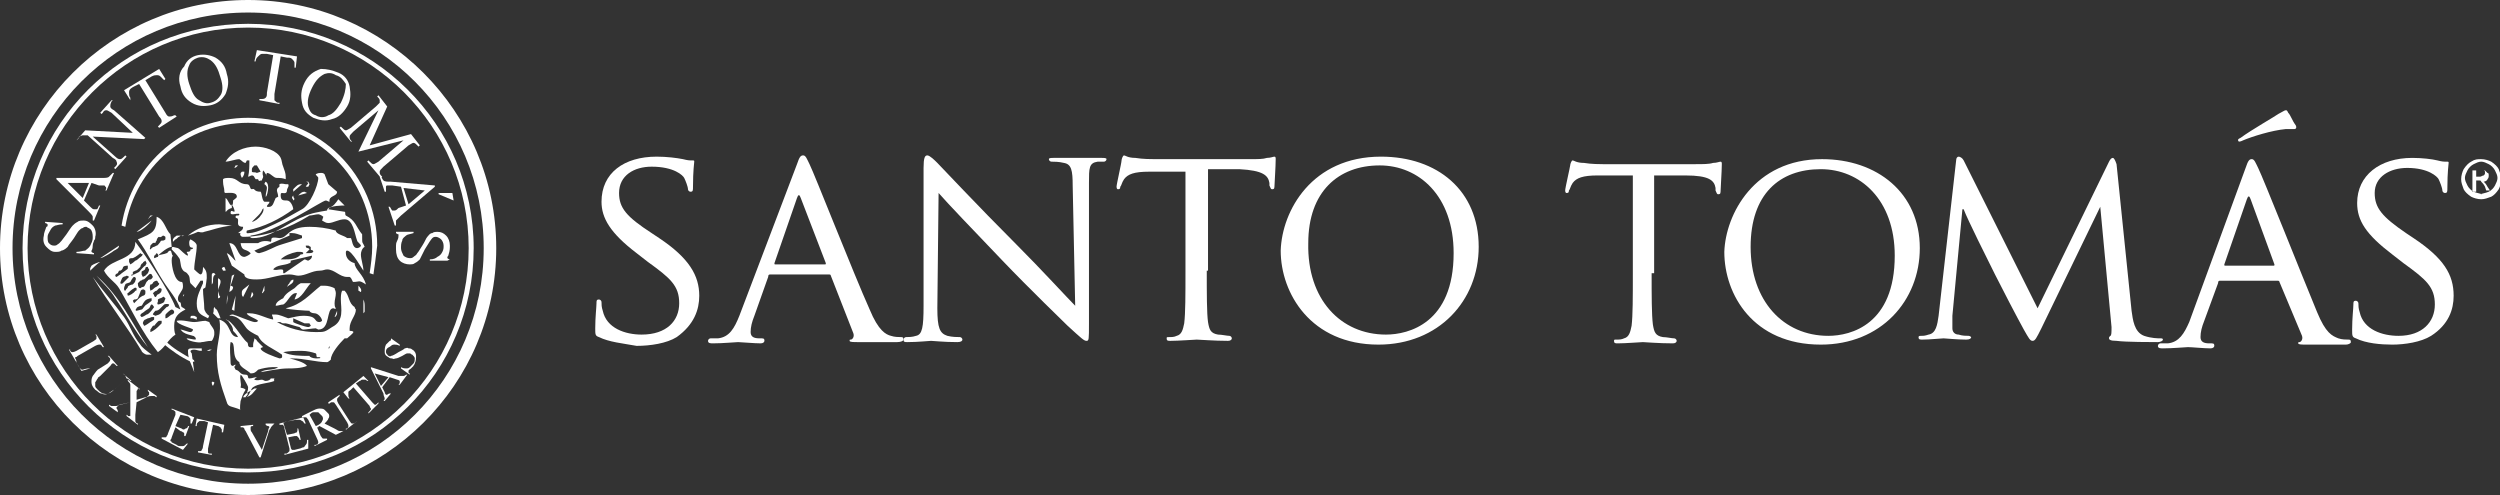 <?xml version="1.0" encoding="utf-8"?>
<!-- Generator: Adobe Illustrator 19.2.0, SVG Export Plug-In . SVG Version: 6.00 Build 0)  -->
<svg version="1.1" id="Capa_1" xmlns="http://www.w3.org/2000/svg" xmlns:xlink="http://www.w3.org/1999/xlink" x="0px" y="0px"
	 width="199.5px" height="39.5px" viewBox="0 0 199.5 39.5" style="enable-background:new 0 0 199.5 39.5;" xml:space="preserve">
<rect x="0" y="0" width="199.5" height="39.5" fill="#333333" stroke="none"/>
<style type="text/css">
	.st0{fill-rule:evenodd;clip-rule:evenodd;fill:#FFFFFF;}
</style>
<g>
	<path class="st0" d="M47.8,26.9c-0.3-0.1-0.3-0.2-0.3-0.7c0-0.9,0.1-1.7,0.1-2c0-0.2,0-0.3,0.2-0.3c0.1,0,0.2,0.1,0.2,0.2
		c0,0.2,0,0.4,0.1,0.7c0.3,1.4,1.8,1.9,3.1,1.9c2,0,3-1.1,3-2.5c0-1.4-0.7-2-2.5-3.3l-0.9-0.7c-2.1-1.6-2.8-2.8-2.8-4.1
		c0-2.3,1.8-3.6,4.4-3.6c0.8,0,1.6,0.1,2.1,0.2c0.4,0.1,0.5,0.1,0.7,0.1c0.2,0,0.2,0,0.2,0.1c0,0.1-0.1,0.7-0.1,2
		c0,0.3,0,0.4-0.2,0.4c-0.1,0-0.2-0.1-0.2-0.2c0-0.2-0.2-0.7-0.3-0.9c-0.1-0.2-0.8-0.9-2.6-0.9c-1.4,0-2.6,0.7-2.6,2.1
		c0,1.2,0.6,1.9,2.6,3.2l0.6,0.4c2.4,1.6,3.2,3,3.2,4.6c0,1.1-0.4,2.3-1.8,3.3c-0.8,0.5-2.1,0.7-3.2,0.7
		C49.7,27.4,48.6,27.3,47.8,26.9"/>
	<path class="st0" d="M63.6,13.1c0.2-0.6,0.3-0.7,0.5-0.7c0.2,0,0.3,0.3,0.5,0.7c0.4,0.8,3.5,8.7,4.8,11.6c0.7,1.7,1.3,2,1.7,2.1
		c0.3,0.1,0.6,0.1,0.8,0.1c0.1,0,0.2,0,0.2,0.2c0,0.1-0.2,0.2-0.5,0.2c-0.3,0-1.8,0-3.1,0c-0.4,0-0.7,0-0.7-0.1c0-0.1,0-0.1,0.1-0.1
		c0.1,0,0.3-0.2,0.2-0.5L66.3,22c0-0.1-0.1-0.1-0.2-0.1h-4.6c-0.1,0-0.2,0-0.2,0.2l-1.1,3.1c-0.2,0.5-0.3,0.9-0.3,1.3
		c0,0.4,0.3,0.5,0.7,0.5h0.2c0.2,0,0.2,0.1,0.2,0.2c0,0.1-0.1,0.2-0.3,0.2c-0.5,0-1.6-0.1-1.8-0.1c-0.2,0-1.2,0.1-2,0.1
		c-0.2,0-0.4,0-0.4-0.2c0-0.1,0.1-0.2,0.2-0.2c0.1,0,0.4,0,0.6,0c0.9-0.1,1.3-0.8,1.7-1.8L63.6,13.1z M65.8,21.1
		c0.1,0,0.1,0,0.1-0.1l-2-5.2c-0.1-0.3-0.2-0.3-0.3,0l-1.8,5.2c0,0.1,0,0.1,0.1,0.1H65.8z"/>
	<path class="st0" d="M74.8,24.6c0,1.6,0.2,2,0.8,2.2c0.4,0.1,0.8,0.1,1,0.1c0.1,0,0.2,0.1,0.2,0.2c0,0.1-0.1,0.2-0.4,0.2
		c-1.1,0-1.9-0.1-2.1-0.1c-0.2,0-1,0.1-1.9,0.1c-0.2,0-0.3,0-0.3-0.2c0-0.1,0.1-0.2,0.2-0.2c0.2,0,0.5,0,0.8-0.1
		c0.5-0.1,0.6-0.7,0.6-2.4v-11c0-0.8,0.1-1,0.3-1c0.2,0,0.6,0.4,0.8,0.6c0.3,0.3,3.2,3.4,6.3,6.5c2,2,4.1,4.3,4.7,4.9l-0.2-9.6
		c0-1.2-0.1-1.7-0.7-1.8c-0.4-0.1-0.8-0.1-1-0.1c-0.1,0-0.2-0.1-0.2-0.2c0-0.1,0.2-0.1,0.4-0.1c0.9,0,1.8,0,2.1,0c0.2,0,0.9,0,1.7,0
		c0.2,0,0.4,0,0.4,0.1c0,0.1-0.1,0.2-0.2,0.2c-0.1,0-0.2,0-0.5,0c-0.7,0.1-0.7,0.5-0.7,1.7l0,11.2c0,1.3,0,1.4-0.2,1.4
		c-0.2,0-0.4-0.2-1.5-1.2c-0.2-0.2-3.1-3-5.2-5.2c-2.3-2.4-4.5-4.7-5.1-5.4L74.8,24.6"/>
	<path class="st0" d="M96.3,21.6c0,1.8,0,3.4,0.1,4.1c0.1,0.6,0.2,0.9,0.8,1c0.3,0,0.7,0.1,0.9,0.1c0.1,0,0.2,0.1,0.2,0.2
		c0,0.1-0.1,0.2-0.3,0.2c-1.1,0-2.3-0.1-2.5-0.1c-0.1,0-1.5,0.1-2.1,0.1c-0.2,0-0.3,0-0.3-0.2c0-0.1,0-0.1,0.2-0.1
		c0.2,0,0.4,0,0.6-0.1c0.4-0.1,0.5-0.5,0.6-1c0.1-0.8,0.1-2.3,0.1-4.1v-8l-2.9,0c-1.2,0-1.7,0.2-2,0.6c-0.2,0.3-0.2,0.5-0.3,0.6
		c0,0.2-0.1,0.2-0.2,0.2c0,0-0.1,0-0.1-0.2c0-0.2,0.4-1.9,0.4-2.1c0-0.1,0.1-0.4,0.2-0.4c0.1,0,0.3,0.2,0.9,0.2
		c0.6,0.1,1.3,0.1,1.6,0.1h7.5c0.7,0,1.1,0,1.4-0.1c0.3,0,0.5-0.1,0.6-0.1c0.1,0,0.1,0.1,0.1,0.2c0,0.6-0.1,2-0.1,2.2
		c0,0.2-0.1,0.2-0.2,0.2c-0.1,0-0.1-0.1-0.2-0.3l0-0.2c-0.1-0.6-0.5-1-2.4-1.1l-2.5,0V21.6"/>
	<path class="st0" d="M110.2,12.5c4.5,0,7.8,2.7,7.8,7.2c0,4.3-3.2,7.8-8,7.8c-5.4,0-7.8-4.1-7.8-7.5
		C102.3,16.8,104.7,12.5,110.2,12.5 M110.6,26.7c1.8,0,5.4-0.9,5.4-6.5c0-4.6-2.8-7-5.9-7c-3.3,0-5.7,2.1-5.7,6.2
		C104.3,23.9,107,26.7,110.6,26.7"/>
	<path class="st0" d="M131.8,21.8c0,1.8,0,3.3,0.1,4.1c0.1,0.6,0.2,0.9,0.8,1c0.3,0,0.7,0.1,0.9,0.1c0.1,0,0.2,0.1,0.2,0.2
		c0,0.1-0.1,0.2-0.3,0.2c-1.1,0-2.3-0.1-2.4-0.1c-0.1,0-1.4,0.1-2,0.1c-0.2,0-0.3,0-0.3-0.2c0-0.1,0-0.1,0.2-0.1
		c0.2,0,0.4,0,0.6-0.1c0.4-0.1,0.5-0.5,0.6-1c0.1-0.8,0.1-2.3,0.1-4.1v-7.9l-2.8,0c-1.2,0-1.7,0.2-2,0.6c-0.2,0.3-0.2,0.5-0.3,0.6
		c0,0.2-0.1,0.2-0.2,0.2c0,0-0.1,0-0.1-0.2c0-0.2,0.4-1.9,0.4-2c0-0.1,0.1-0.4,0.2-0.4c0.1,0,0.3,0.2,0.9,0.2
		c0.6,0.1,1.3,0.1,1.5,0.1h7.4c0.6,0,1.1,0,1.4-0.1c0.3,0,0.5-0.1,0.6-0.1c0.1,0,0.1,0.1,0.1,0.2c0,0.6-0.1,1.9-0.1,2.2
		c0,0.2-0.1,0.2-0.2,0.2c-0.1,0-0.1-0.1-0.2-0.3l0-0.2c-0.1-0.6-0.5-1-2.4-1l-2.5,0V21.8"/>
	<path class="st0" d="M145.4,12.7c4.4,0,7.8,2.7,7.8,7.1c0,4.2-3.1,7.7-7.9,7.7c-5.4,0-7.7-4-7.7-7.4
		C137.7,17.1,140,12.7,145.4,12.7 M145.9,26.8c1.8,0,5.3-0.9,5.3-6.4c0-4.5-2.8-6.9-5.9-6.9c-3.3,0-5.6,2-5.6,6.2
		C139.7,24,142.3,26.8,145.9,26.8"/>
	<path class="st0" d="M170.1,24.8c0.1,0.7,0.2,1.7,1,2c0.6,0.2,1.1,0.2,1.3,0.2c0.1,0,0.2,0,0.2,0.1c0,0.1-0.2,0.2-0.4,0.2
		c-0.4,0-2.6,0-3.3-0.1c-0.5,0-0.6-0.1-0.6-0.2c0-0.1,0-0.1,0.1-0.2c0.1,0,0.1-0.3,0.1-0.7l-0.9-9.6h0l-4.7,9.7
		c-0.4,0.8-0.5,1-0.7,1c-0.2,0-0.3-0.2-0.7-0.9c-0.5-0.9-1.8-3.4-2.3-4.4c-0.6-1.2-2.2-4.4-2.5-5.2h-0.1l-0.8,8.5c0,0.3,0,0.6,0,1
		c0,0.3,0.2,0.5,0.5,0.5c0.3,0.1,0.6,0.1,0.8,0.1c0.1,0,0.2,0.1,0.2,0.1c0,0.1-0.1,0.2-0.4,0.2c-0.7,0-1.7-0.1-1.8-0.1
		c-0.2,0-1.1,0.1-1.7,0.1c-0.2,0-0.3,0-0.3-0.2c0-0.1,0.1-0.1,0.2-0.1c0.2,0,0.3,0,0.6-0.1c0.6-0.1,0.7-0.8,0.8-1.5l1.4-12.4
		c0-0.2,0.1-0.3,0.2-0.3c0.1,0,0.3,0.1,0.4,0.3l5.9,11.8l5.7-11.7c0.1-0.2,0.2-0.3,0.3-0.3c0.1,0,0.2,0.2,0.3,0.5L170.1,24.8"/>
	<path class="st0" d="M179.2,13.4c0.2-0.6,0.3-0.7,0.5-0.7c0.2,0,0.3,0.3,0.5,0.7c0.4,0.8,3.5,8.6,4.7,11.5c0.7,1.7,1.2,1.9,1.7,2.1
		c0.3,0.1,0.6,0.1,0.8,0.1c0.1,0,0.2,0,0.2,0.2c0,0.1-0.2,0.2-0.4,0.2c-0.3,0-1.7,0-3.1,0c-0.4,0-0.7,0-0.7-0.1c0-0.1,0-0.1,0.1-0.1
		c0.1,0,0.3-0.2,0.2-0.5l-1.8-4.3c0-0.1-0.1-0.1-0.2-0.1h-4.5c-0.1,0-0.2,0-0.2,0.2l-1.1,3c-0.2,0.5-0.3,0.9-0.3,1.3
		c0,0.4,0.3,0.5,0.7,0.5h0.2c0.2,0,0.2,0.1,0.2,0.2c0,0.1-0.1,0.2-0.3,0.2c-0.5,0-1.5-0.1-1.8-0.1c-0.2,0-1.2,0.1-2,0.1
		c-0.2,0-0.4,0-0.4-0.2c0-0.1,0.1-0.2,0.2-0.2c0.1,0,0.4,0,0.6,0c0.9-0.1,1.3-0.8,1.7-1.7L179.2,13.4z M181.4,21.2
		c0.1,0,0.1,0,0.1-0.1l-1.9-5.2c-0.1-0.3-0.2-0.3-0.3,0l-1.8,5.2c0,0.1,0,0.1,0.1,0.1H181.4z M183.2,10c0.1,0.2,0,0.3-0.1,0.3
		c-0.1,0-0.3,0-0.7,0c-1.1,0.1-2.7,0.6-3.4,0.9c-0.2,0.1-0.3,0.1-0.3,0.1c0,0-0.1,0-0.1-0.1c0-0.1,0-0.1,0.2-0.2
		c0.8-0.6,2.9-1.8,3-1.9c0.4-0.2,0.5-0.3,0.6-0.3c0.1,0,0.1,0,0.2,0.2C182.8,9.2,182.9,9.6,183.2,10z"/>
	<path class="st0" d="M188,27c-0.3-0.1-0.3-0.2-0.3-0.7c0-0.9,0.1-1.7,0.1-2c0-0.2,0-0.3,0.2-0.3c0.1,0,0.2,0.1,0.2,0.2
		c0,0.2,0,0.4,0.1,0.7c0.3,1.4,1.8,1.9,3.1,1.9c1.9,0,2.9-1.1,2.9-2.5c0-1.4-0.7-2-2.5-3.3l-0.9-0.7c-2.1-1.6-2.8-2.7-2.8-4.1
		c0-2.2,1.8-3.6,4.4-3.6c0.8,0,1.6,0.1,2,0.2c0.4,0.1,0.5,0.1,0.7,0.1c0.2,0,0.2,0,0.2,0.1c0,0.1-0.1,0.7-0.1,2c0,0.3,0,0.4-0.2,0.4
		c-0.1,0-0.2-0.1-0.2-0.2c0-0.2-0.2-0.7-0.3-0.9c-0.1-0.2-0.8-0.9-2.5-0.9c-1.4,0-2.6,0.7-2.6,2c0,1.2,0.6,1.9,2.5,3.2l0.6,0.4
		c2.4,1.6,3.2,2.9,3.2,4.6c0,1.1-0.4,2.3-1.8,3.2c-0.8,0.5-2.1,0.7-3.1,0.7C190,27.5,188.8,27.4,188,27"/>
	<path class="st0" d="M197.2,12.9c-0.2,0.1-0.4,0.3-0.6,0.6c-0.1,0.2-0.2,0.5-0.2,0.8c0,0.3,0.1,0.5,0.2,0.8
		c0.1,0.2,0.3,0.4,0.6,0.6c0.2,0.1,0.5,0.2,0.8,0.2c0.3,0,0.5-0.1,0.8-0.2c0.2-0.1,0.4-0.3,0.6-0.6c0.1-0.2,0.2-0.5,0.2-0.8
		c0-0.3-0.1-0.5-0.2-0.8c-0.1-0.2-0.3-0.4-0.6-0.6c-0.2-0.1-0.5-0.2-0.8-0.2C197.7,12.7,197.5,12.7,197.2,12.9z M198.6,13.1
		c0.2,0.1,0.4,0.3,0.5,0.5c0.1,0.2,0.2,0.4,0.2,0.6c0,0.2-0.1,0.4-0.2,0.6c-0.1,0.2-0.3,0.4-0.5,0.5c-0.2,0.1-0.8,0.2-0.6,0.2
		c0.2,0-0.4-0.1-0.6-0.2c-0.2-0.1-0.4-0.3-0.5-0.5c-0.1-0.2-0.2-0.4-0.2-0.6c0-0.2,0.1-0.4,0.2-0.6c0.1-0.2,0.3-0.4,0.5-0.5
		c0.2-0.1,0.4-0.2,0.6-0.2C198.2,12.9,198.4,13,198.6,13.1z M197.6,15.1v-0.7h0.2c0.1,0,0.2,0,0.2,0.1c0.1,0.1,0.2,0.2,0.3,0.4
		l0.1,0.3h0.3l-0.2-0.3c-0.1-0.2-0.2-0.3-0.2-0.3c0,0-0.1-0.1-0.1-0.1c0.1,0,0.3-0.1,0.3-0.2c0.1-0.1,0.1-0.2,0.1-0.3
		c0-0.1,0-0.2-0.1-0.2c-0.1-0.1-0.1-0.1-0.2-0.2c-0.1,0-0.2,0-0.4,0h-0.6v1.7H197.6z M197.6,13.6h0.3c0.1,0,0.2,0,0.3,0
		c0,0,0.1,0,0.1,0.1c0,0,0,0.1,0,0.1c0,0.1,0,0.1-0.1,0.2c-0.1,0-0.2,0.1-0.3,0.1h-0.3V13.6z"/>
	<path class="st0" d="M19.8,1C9.4,1,1,9.4,1,19.8c0,10.3,8.4,18.8,18.8,18.8c10.4,0,18.8-8.4,18.8-18.8C38.6,9.4,30.2,1,19.8,1z
		 M19.8,39.5C8.9,39.5,0,30.7,0,19.8C0,8.9,8.9,0,19.8,0c10.9,0,19.8,8.9,19.8,19.8C39.6,30.7,30.7,39.5,19.8,39.5z"/>
	<path class="st0" d="M29.8,21.9l-0.3-0.1c0.1-0.7,0.2-1.4,0.2-2.1c0-5.5-4.5-9.9-9.9-9.9c-4.9,0-9,3.5-9.8,8.3l-0.3-0.1
		c0.8-5,5.1-8.6,10.1-8.6c5.7,0,10.3,4.6,10.3,10.2C30,20.5,29.9,21.2,29.8,21.9"/>
	<path class="st0" d="M15.3,28.9C15.2,28.9,15.2,28.9,15.3,28.9c-0.9-0.4-1.7-1-2.3-1.5c-0.1-0.1-0.1-0.2,0-0.2
		c0.1-0.1,0.2-0.1,0.2,0c0.6,0.6,1.3,1,2.2,1.5c0.1,0,0.1,0.1,0.1,0.2C15.4,28.8,15.3,28.9,15.3,28.9"/>
	<path class="st0" d="M9.3,22.1l0.3-0.2c0.1-0.1,0.4-0.3,0.4-0.3c0.1-0.1,0.2-0.1,0.2-0.2l0-0.2c-0.1,0-0.4,0-0.4,0.2
		c-0.1,0.2-0.2,0.2-0.3,0.2l-0.1,0.2C9.1,21.9,9.2,22.1,9.3,22.1z M11.2,20.2c-0.1,0.1-0.4,0.3-0.4,0.3l-0.2,0.1
		c-0.1,0-0.3,0-0.3,0.1c0,0.1,0,0.2,0,0.2l0.1,0.2c0.2-0.1,0.4-0.3,0.4-0.3c0.1,0,0.3-0.2,0.3-0.2c0.1-0.1,0.2-0.1,0.3-0.3
		C11.3,20.3,11.2,20.2,11.2,20.2L11.2,20.2z M10.5,22c0.1,0,0.1-0.1,0.2-0.1c0.2-0.1,0.4-0.2,0.4-0.2c0,0,0.4-0.5,0.5-0.5l0.1-0.2
		l-0.1-0.2c-0.1,0.1-0.2,0.1-0.2,0.2c-0.1,0-0.2,0.2-0.2,0.3c-0.2,0.2-0.3,0.3-0.4,0.3c0,0-0.2,0.1-0.2,0.1c0,0.2,0,0.2,0,0.2
		C10.4,21.9,10.5,22,10.5,22z M10,23.2c0.1-0.2,0.2-0.2,0.2-0.3c0-0.1,0.3-0.2,0.4-0.2c0.1-0.1,0.2-0.2,0.2-0.3
		c0.1-0.2,0-0.3-0.1-0.3c-0.1,0-0.3,0.4-0.3,0.4c-0.1,0.1-0.4,0.1-0.4,0.2C9.9,22.9,9.9,23,9.9,23C9.9,23.1,9.9,23.2,10,23.2z
		 M11.9,21.5c-0.1-0.1-0.1-0.2-0.1-0.2c-0.1,0-0.2,0-0.2,0.1c0,0.2-0.3,0.2-0.3,0.3l0,0.2l0.1,0.2c0,0,0.2-0.1,0.2-0.1
		c0.1-0.1,0.1-0.1,0.2-0.2C11.8,21.8,11.9,21.6,11.9,21.5L11.9,21.5z M10.3,22.1c-0.1-0.1-0.2-0.1-0.2-0.1c-0.1,0.1-0.3,0-0.4,0.3
		c-0.1,0.2-0.1,0.3-0.1,0.3c0.1,0.1,0.2,0,0.2,0c0.2-0.2,0.2-0.2,0.3-0.3C10.1,22.3,10.2,22.2,10.3,22.1L10.3,22.1z M11.2,23
		c0,0,0.1-0.1,0.2-0.1c0.2,0,0.2-0.4,0.4-0.5c0-0.1,0.2-0.1,0.2-0.1c0.1,0,0.2-0.2,0.2-0.2l-0.1-0.2c-0.1-0.1-0.2,0-0.2,0L11.8,22
		c0,0-0.2,0.2-0.2,0.2c-0.1,0.1-0.1,0.1-0.2,0.1c-0.1,0.1-0.2,0.1-0.2,0.1c0,0-0.1,0.1-0.2,0.2C11,22.9,11.1,23,11.2,23L11.2,23z
		 M10.9,23c-0.1-0.1-0.2,0-0.2,0c-0.2,0.1-0.5,0.4-0.5,0.4c-0.1,0,0,0.1,0,0.2c0.1,0,0.5-0.2,0.6-0.4C10.9,23.2,10.9,23.2,10.9,23
		L10.9,23z M12,23.2c0.2-0.1,0.2-0.1,0.3-0.2c0.1-0.1,0.2-0.1,0.3-0.2c0.1-0.1,0.1-0.1,0.1-0.2c-0.1,0-0.1-0.2-0.2-0.2
		c-0.1,0-0.3,0.1-0.3,0.2c-0.1,0.1-0.1,0.1-0.2,0.1C11.9,23,12,23.1,12,23.2z M12.2,23.4c0.1,0.1,0.1,0.3,0.2,0.3
		c0.1,0,0.1-0.2,0.2-0.2c0.2-0.1,0.3-0.2,0.3-0.4c0-0.1-0.1-0.1-0.2-0.1c0,0-0.2,0.2-0.2,0.2C12.4,23.2,12.3,23.3,12.2,23.4
		L12.2,23.4z M10.6,24c0.1,0.2,0.1,0.2,0.1,0.2c0.1-0.1,0.2-0.2,0.3-0.3c0.1-0.1,0.2-0.2,0.4-0.3c0.1,0,0.2-0.1,0.2-0.2
		c0-0.1,0-0.2,0-0.2c-0.1-0.1-0.1-0.1-0.2-0.1c-0.1,0-0.2,0.1-0.2,0.2L11,23.8c-0.1,0.1-0.2,0.1-0.3,0.1L10.6,24z M13.2,23.8
		C13,23.6,13,23.7,13,23.7c-0.1,0.1-0.3,0.1-0.4,0.2c0,0.2,0,0.2,0,0.2c-0.1,0.1,0,0.2,0,0.2c0.1,0,0.4-0.1,0.5-0.2
		C13.1,24,13.2,23.9,13.2,23.8L13.2,23.8z M12.1,23.8c-0.2,0-0.5,0.1-0.6,0.3c-0.1,0.1-0.1,0.2-0.2,0.3c-0.1,0-0.4,0.1-0.4,0.2
		c-0.1,0.1-0.1,0.2,0,0.2l0.4-0.1c0.1,0,0.2-0.3,0.4-0.4c0,0,0.3-0.2,0.4-0.3C12.1,23.8,12.1,23.8,12.1,23.8L12.1,23.8z M11.3,25.3
		c0.1,0,0.4-0.2,0.4-0.2c0.2,0,0.6-0.6,0.6-0.6c-0.1-0.1-0.1-0.2-0.2-0.2c-0.1,0-0.1,0.2-0.2,0.3c0,0-0.3,0.2-0.3,0.2
		c-0.2,0.2-0.4,0.2-0.4,0.4L11.3,25.3z M12.4,25.2l0.3-0.1c0.1-0.1,0.2-0.1,0.2-0.2c0,0,0.4-0.4,0.4-0.4c0.1,0,0.2-0.1,0.2-0.2
		c-0.2-0.1-0.4,0-0.4,0c0,0-0.2,0.2-0.3,0.3c-0.1,0.1-0.2,0.2-0.4,0.2c0,0-0.2,0.2-0.2,0.3L12.4,25.2z M12.3,25.3l-0.2,0
		c0,0-0.2,0.1-0.3,0.1l-0.2,0.1c-0.1,0-0.2,0.2-0.2,0.3l0.1,0.2c0.1,0,0.5-0.3,0.5-0.3c0,0,0.2-0.1,0.3-0.2L12.3,25.3z M12,26.3
		c0,0.1,0,0.2,0,0.2c0.3-0.1,0.6-0.4,0.6-0.4c0.1-0.1,0.2-0.2,0.3-0.3c0-0.1,0-0.1,0-0.2l-0.2,0c-0.1,0-0.4,0.4-0.4,0.4
		C12.2,25.9,12.1,26.2,12,26.3z M13.7,25.1c0.1,0,0.2-0.1,0.2-0.2c0-0.1-0.1-0.2-0.2-0.2c-0.1,0-0.4,0.3-0.4,0.3
		c-0.1,0.1-0.1,0.1-0.1,0.2c0,0.1,0,0.2,0,0.2C13.4,25.4,13.5,25.2,13.7,25.1L13.7,25.1z M13.2,18.9c0,0-0.1-0.1-0.2-0.1
		c0,0-0.2,0.2-0.3,0.1c-0.1,0-0.2,0.2-0.2,0.3c-0.1,0.1-0.1,0.2-0.1,0.2c-0.2-0.1-0.3,0.1-0.4,0.2c0,0.2-0.1,0.3,0,0.3
		c0.1-0.1,0.2-0.2,0.3-0.2l0.2-0.1c0.1,0,0.2-0.2,0.3-0.3c0-0.1,0.1-0.1,0.2-0.1c0.1,0,0.2-0.1,0.2-0.1
		C13.2,19.1,13.2,18.9,13.2,18.9z M12.3,20.6c0.1,0,0.2-0.1,0.3-0.1c0.1-0.2-0.1-0.3-0.1-0.3c-0.1,0.1-0.1,0.2-0.2,0.2L12.3,20.6z
		 M12.6,20.4c0.2-0.1,0.5-0.1,0.7-0.2c0.1,0,0.1-0.2,0.3-0.2c0.1,0,0.1,0.4,0.2,0.4c-0.1,0.1-0.1,0.3-0.1,0.4c0,0.4,0.2,1.7,0.8,1.7
		c0.1,0,0.1,0.3,0.1,0.4c0,0.3-0.4,0.6-0.4,0.9c0,0.1,0,0.2,0.1,0.3c0.2,0,0.1,0.3,0.2,0.4c0,0,0.2,0.1,0.3,0.2
		c-0.6,0.3-0.9,0.6-0.9,1.3c0,0.2,0,0.5,0.1,0.7c-0.6,0.4-0.8,1-1.4,1.4c-1.3-1.6-2.1-3.4-3.1-5.1c-0.3-0.5-0.9-0.8-1.2-1.4
		c0.6-1,2.5-0.8,2.5-2.3c0.9,1.2,2.7,3.9,3.2,5.2l0.4,0.2c-0.3-0.9-0.9-1.5-1.4-2.3c-0.7-1.1-1.2-2.2-2-3.3c1.2-0.5,1.5-0.6,1.5-1.8
		c0.6,0.2,0.7,1,1.1,1.4l0.1,1C13.4,19.7,12.8,20.2,12.6,20.4z M16.6,25.4c-0.6-0.3-0.9-0.4-0.9-1.2c0-0.6,0.3-1.1,0.5-1.6l0-0.2
		l-0.2,0L15.6,23l-0.4-0.4c-0.1-0.2,0-0.5-0.2-0.7c-0.2-0.3-0.3-0.1-0.5-0.5c-0.1-0.2-0.1-0.7-0.2-0.8c-0.2-0.3-0.4-0.5-0.6-0.7
		c0-0.1,0-0.2,0.1-0.2l0.4,0.1c0.2,0.1,0.6,0.6,0.8,0.6c0-0.2-0.1-0.2-0.1-0.3c0.3,0,0.3-0.1,0.3-0.2c0,0,0.2,0,0.2-0.1
		c0-0.1-0.3,0.1-0.3-0.4c0-0.1,0-0.2,0.1-0.3c0.2,0.1,0.5,0.3,0.5,0.5c0,0.6-0.2,1.3-0.2,1.9c0,0,0.4,0.4,0.5,0.4
		c0.2,0,0.2-0.5,0.2-0.6c0.3,0.3,0.3,0.5,0.3,0.9c0,0.1-0.1,0.7-0.1,0.7c0,0.1-0.2,0.1-0.2,0.2c0,0.5,0.1,1,0.1,1.5
		c0,0.2,0.2,0.5,0.4,0.6L16.6,25.4z M29,25L29,23.9c0.1,0.2,0.1,0.4,0.1,0.6v0.3C29.1,24.9,29.1,24.9,29,25L29,25z M18.7,24.8
		c0,0-0.2-0.1-0.2-0.1l0.3-1.1L18.7,24.8z M7.7,22c2,1.8,2.7,3.6,4.1,5.7c-1-1.2-1.7-2.6-2.6-3.9C8.8,23.1,8.2,22.6,7.7,22L7.7,22z
		 M22,24.4c0-0.3,0.4-0.5,0.6-0.6c0.2-0.4,0.6-0.6,0.9-0.8c0.2-0.2,0.3-0.3,0.5-0.4c0.2,0,0.5,0,0.8,0c-0.4,0.4-0.7,1.2-1.3,1.3
		l0.2-0.5c-0.5-0.1-0.7,0.7-1.1,0.9C22.4,24.3,22.2,24.4,22,24.4L22,24.4z M18.1,24.3c0-0.1,0-0.2,0-0.3c0-0.3,0.1-0.4,0.1-0.5
		L18.1,24.3L18.1,24.3z M17.4,23.8v-1.6c0.2,0.1,0.2,0.2,0.2,0.3c0,0.2-0.2,0.5-0.2,0.7c0,0.1,0.1,0.3,0.1,0.4
		C17.6,23.6,17.6,23.8,17.4,23.8L17.4,23.8z M20,23.8c0-0.2,0.1-0.4,0.1-0.5C20.3,23.5,20.2,23.6,20,23.8L20,23.8z M19.4,23.7
		c0,0-0.1-0.1-0.1-0.2v-0.2c0-0.1,0.1-0.2,0.1-0.2l0.5-0.4L19.4,23.7L19.4,23.7z M14.6,23.7c0-0.1,0-0.2,0.1-0.2
		C14.7,23.6,14.6,23.6,14.6,23.7L14.6,23.7z M20.9,23.4l0.2-0.6c0,0.1,0,0.2,0,0.2c0,0,0,0.1,0,0.2C21,23.3,21,23.4,20.9,23.4z
		 M18.3,23.3l0.2-1.3l0.2-0.1l-0.3,0.9c0.1,0,0.2,0.1,0.2,0.1C18.6,23.1,18.5,23.2,18.3,23.3z M28.8,23.3c-0.1,0-0.1-0.1-0.2-0.1
		L28.6,23l0-0.2C28.7,22.9,28.9,23.1,28.8,23.3L28.8,23.3z M22.9,22.9c0.1-0.2,0.1-0.2,0.2-0.3c0-0.1,0.1-0.1,0.1-0.2
		c0.2-0.1,0.2-0.1,0.2-0.1C23.5,22.6,23.1,22.7,22.9,22.9L22.9,22.9z M16.9,22.7c0-0.1,0-0.2,0-0.2v-0.2c0-0.1,0-0.2,0-0.3
		c0-0.1,0-0.2,0.1-0.2c0.1,0,0-0.1,0.2,0.1C17,22,17,22.2,17,22.4C17,22.5,17,22.6,16.9,22.7L16.9,22.7z M20.7,20.2
		c0.8-0.2,1.1-0.5,1.8-0.7l1.6-0.5l0-0.2c-0.3-0.1-0.5-0.2-0.8-0.2h-0.2c0,0.1,0,0.2,0,0.2l-2.8,1.2C20.5,20.2,20.6,20.2,20.7,20.2z
		 M22.4,20.7c0.1,0,0.2,0,0.3,0c0.4,0,1,0,1.3-0.4c0.1,0,0.2,0,0.2-0.1c0-0.1-0.2-0.1-0.3-0.1c-0.1,0-0.2,0-0.2,0
		c-0.5,0.1-1,0.3-1.3,0.6V20.7z M24.4,20.2c0.1,0,0.1,0,0.2,0c0.2,0,0.3,0,0.4-0.1c0-0.2-0.2-0.1-0.2-0.2l0-0.2
		c-0.1,0-0.1-0.1-0.2-0.1c-0.2,0-0.2,0-0.2,0c0,0.3,0.2,0.1,0.3,0.3L24.4,20.2z M22.7,21.8l1.6-1.1c0.1,0,0.2,0.1,0.3,0.1
		c0.2-0.1,0.3-0.2,0.3-0.4l-1.7,0.4c0,0.1,0,0.2-0.1,0.2c-0.4,0.2-1,0.1-1.3,0.5c0.2,0.1,0.4,0,0.6,0c0.1,0,0.2,0,0.2,0.1V21.8z
		 M29.2,22.7c-0.6-0.4-0.5-0.2-1-0.2c-0.1,0-0.1-0.3-0.3-0.4c-0.1,0-0.1,0-0.2,0c-0.6,0-1-0.6-1.6-0.6c-0.2,0-0.3,0.1-0.6,0.1
		c-0.6,0-1.1,0.4-1.7,0.4c-0.2,0-0.4-0.1-0.7-0.1c-0.9,0-1.7,0.4-2.6,0.4c-0.3,0-1,0-1-0.4l-1-0.7l-0.4-1c0.3,0.1,0.6,0.6,0.7,0.6
		l-0.5-1.4c0.7,0,0.6,1.1,1.2,1.1c0.1,0,0.5-0.2,0.5-0.3c-0.4-0.4-0.7-0.1-0.8-0.8h1.4c0.3-0.2,0.7-0.2,1-0.1c0.1-0.1,0-0.2,0.1-0.3
		c0.1-0.1,0.5,0,0.6,0c0.7,0,0.6-0.9,2.4-0.9c0.7,0,1.4,0.1,2.1,0.3c0,0.3,0.7,0.4,0.9,0.6H28c0.1,0.1,0.1,0.8,0.5,0.8
		c0.1,0,0.3-0.1,0.3-0.2c0-0.1-0.3-0.3-0.3-0.4c-0.2-0.5-0.3-1.7-1-1.7c-0.5,0-0.9,0.3-1.3,0.3c-0.2,0-0.3-0.1-0.5-0.2l0.1-0.3
		c-0.1-0.1-0.3-0.2-0.4-0.2c-0.2,0-0.5,0.1-0.7,0.1c-1.6,1-3.5,1.7-5.3,1.7c-0.2,0-0.3-0.2-0.2-0.3l-0.2,0c0.2-0.2,0.4-0.2,0.4-0.5
		c-0.5,0-0.4-0.3-0.4-0.5c0-0.3-0.2-0.1-0.2-0.3c0-0.2,0.3,0,0.3-0.2c0-0.1-0.4,0-0.5,0c-0.1,0-0.2,0-0.2-0.1c0-0.3,0.2-0.1,0.3-0.1
		c0.1-0.1-0.2-0.6-0.2-0.6c0,0,0,0.2,0,0.3c-0.4,0.1-0.4,0.3-0.5,0.3l0-1.1c0.2,0.1,0.3,0.6,0.5,0.6c0.1,0,0.1-0.3,0.1-0.4
		c0.1-0.1,0.3-0.2,0.3-0.3c0-0.4-0.6-0.3-0.9-0.3c-0.1,0-0.1-0.1-0.1-0.2c0-0.2-0.1-0.4-0.1-0.7c0-0.1,0-0.1,0-0.2
		c0.1-0.1,0.3-0.1,0.5-0.1c0.7,0,0.7,0.5,1.4,0.5c0.3,0,0.2,0.4,0.4,0.4c0.3-0.1,0.1,0.2,0.7,0.2c0.1,0.1,0.1,0.7,0.3,0.8
		c0.1,0,0.3,0,0.4,0c0,0.2-0.2,0.2-0.2,0.4c0.5,0.1,0.5-0.3,0.7-0.7l0.2-0.1c0-0.2-0.1-0.4-0.1-0.5c0-0.2,0.1-0.2,0.2-0.3l0-0.2
		c0.2-0.1,0.4,0,0.5,0l0.2,0c0.1,0.2-0.1,0.3-0.1,0.5c0,0.3-0.3,0.2-0.4,0.2c-0.1,0-0.1,0.1-0.1,0.2c0,0.4,0.2,0.4,0.5,0.4
		c0.3,0,0.5,0.5,0.5,0.7c-1.1,0.8-2.3,1.4-3.7,1.7c-0.1,0.3,0.1,0.2,0.2,0.2c0.6,0,2-0.7,2.6-1l1.6-0.9c0.6-0.3,1.3-1.9,1.3-2.5
		c0-0.1-0.2-0.2-0.2-0.3c0.2-0.1,0.3-0.1,0.4-0.1c0.1,0,0.2,0,0.3,0.1l0.3,0.8l0.7,0.6c0,0.4-0.7,0.3-0.6,0.8
		c-0.1,0-0.2-0.1-0.3-0.1c-0.3,0-4.1,2.6-6,2.8c-0.1,0.2,0.1,0.2,0.2,0.2c1.4,0,2.7-1.2,4-1.7c0.6-0.3,1.3-0.4,1.9-0.5
		c0-0.1,0.1-0.2,0.1-0.2c0.4-0.1,0.6-0.4,0.8-0.7l0.5,0.5c-0.1,0-1.2,0-1.3,0.3l1.3,0.2c0.1,0,0,0.2,0.1,0.3
		c0.8,0.4,0.8,0.9,1.3,1.5c0,0.9,0,0.5,0.2,1c-0.2,0.1-0.3,0.4-0.3,0.6c0,0.4,0.2,0.9,0.2,1.3c-0.1-0.1-0.9-1.6-1.3-1.6
		c-0.1,0-0.1,0.1-0.1,0.2c0,0.4,0.3,0.7,0.7,0.8C28.3,21.5,29,21.9,29.2,22.7L29.2,22.7z M17.8,21.6l-0.1-0.2
		c0.1-0.1,0.2-0.1,0.2-0.1c0.1,0.2,0.1,0.2,0.1,0.3L17.8,21.6z M7.2,21.6l0-0.2l0.1-0.2c0.1-0.1,0.6-0.3,0.7-0.3
		C7.8,21,7.3,21.5,7.2,21.6z M8,20.6l1.5-1c0,0.2-0.2,0.3-0.4,0.4C9,20.1,8.2,20.6,8,20.6z M10.9,18.5c0.4-0.3,0.8-0.6,1.2-0.9
		C11.9,17.9,11.2,18.5,10.9,18.5z M14.4,18.8c0.1,0,0.3,0,0.3,0c0,0-0.2,0.1-0.2,0c-0.1,0-0.1,0-0.2,0.1c-0.1,0-0.2,0.2-0.3,0.2
		c-0.1,0.1-0.2,0.2-0.2,0.2c0-0.1,0-0.1,0-0.2c0.1-0.2,0.2-0.2,0.3-0.3C14.3,18.8,14.4,18.8,14.4,18.8z M15,18.8
		c0.7-0.6,1.6-0.9,2.5-0.9c0.1,0,0.9,0.1,1,0.1c-1,0.1-1.7,0.4-2.2,0.5c-0.2,0.1-0.4,0-0.5,0C15.6,18.6,15.3,18.7,15,18.8z
		 M11.8,17.5l0.2-0.3l0.2,0c-0.2,0.1-0.2,0.1-0.2,0.1L11.8,17.5z M20.1,17.7c0.2-0.2,0.3-0.3,0.5-0.5c0.1-0.1,0.2-0.2,0.3-0.4
		c0-0.1,0.1-0.1,0.1-0.2c0.1,0.2-0.1,0.5-0.2,0.6C20.7,17.4,20.3,17.7,20.1,17.7z M23.4,16c0-0.1-0.1-0.2-0.1-0.2
		c0-0.1,0.1-0.2,0.1-0.2c0,0.2,0.1,0.2,0.1,0.3L23.4,16z M21.2,14.5c0.2,0.1,0.2,0.4,0.2,0.5c0,0.2-0.1,0.7-0.2,0.7
		c0-0.3,0.1-0.5,0.1-0.7c0-0.2-0.2-0.3-0.2-0.3C21.1,14.6,21.2,14.5,21.2,14.5z M23.8,15.6c0.2-0.2,0.3-0.3,0.5-0.3l0.2,0.1
		L23.8,15.6z M23.4,15.3v-0.2c0.1-0.1,0.1-0.1,0.2-0.2c0.2-0.2,0.3-0.2,0.5-0.2L23.4,15.3z M24.4,14.9c0.1-0.2,0.2-0.2,0.2-0.3
		c-0.1-0.1-0.2-0.1-0.2-0.1l0.2,0c0,0,0.1,0.2,0.1,0.2l-0.1,0.2L24.4,14.9z M20.8,14.4c-0.1,0.1-0.2,0-0.2-0.1c-0.1,0-0.2,0-0.2,0
		c-0.1-0.1-0.1-0.3-0.3-0.3c-0.1,0-0.2,0.1-0.3,0.1c0.1-0.4,0.1-0.9,0.1-1.3l-0.2,0c0,0-0.1,0.2-0.1,0.2c-0.2,0-0.3-0.2-0.5-0.3
		c-0.3,0-0.8,0.2-1.1,0.2c0.5-0.8,1.5-1.2,2.4-1.2c0.7,0,1.7,0.3,2,0.9c0.1,0.2,0.1,0.5,0.2,0.7c0.1,0.3,0.2,0.5,0.2,0.8
		c0,0.1,0,0.2,0,0.2c-0.3-0.1-0.4-0.1-0.7-0.1c-0.3,0-0.5-0.4-0.8-0.4c0,0-0.1,0.2,0,0.2c-0.2-0.2-0.1-0.2-0.3-0.4
		C20.9,13.9,21,14,21,14.1c0,0.1-0.1,0.2-0.1,0.3H20.8z M19.3,14.2c0,0-0.1-0.2-0.1-0.3c0-0.1,0-0.1,0.1-0.2l0.2,0
		C19.5,13.8,19.5,14,19.3,14.2L19.3,14.2z M20.5,13.8c-0.2-0.1-0.3,0-0.4-0.1c0,0,0-0.1,0-0.2c0-0.1,0.1-0.2,0.2-0.3l0.2,0l0.3,0.5
		L20.5,13.8z M18.7,13.4l0.1-0.2l0.2,0C18.9,13.3,18.8,13.4,18.7,13.4L18.7,13.4z M17.4,25.4L17,25c0.1-0.2,0-0.3,0.1-0.5
		c0.1,0.1,0.1,0.2,0.2,0.2c0.1,0.2,0.2,0.4,0.3,0.7L17.4,25.4z M15.5,29.7C15.3,29.1,15,28.7,15,28c0-0.2,0.2-0.2,0.3-0.2h0.2
		c0.2,0,0.4,0,0.6,0l0,0.2c-0.3,0-0.4-0.1-0.6-0.1c-0.1,0-0.2,0-0.3,0.1c0,0.1,0.1,0.2,0.1,0.2L15.5,29.7z M16.5,28l0.2-0.1l0.2,0
		L16.7,28L16.5,28z M12.1,28.3l-0.4,0c-0.1,0-0.4-0.2-0.4-0.3c-1.2-2-2.7-3.9-3.9-5.9c0.8,1.1,1.7,2.1,2.5,3.2
		c0.5,0.7,0.7,1.5,1.3,2.2C11.3,27.7,11.7,28,12.1,28.3z M14.9,27c0.2,0,0.5,0.1,0.7,0.1c0.1-0.1-0.1-0.3-0.2-0.3
		c-0.3-0.1-0.5-0.1-0.8-0.3c0,0-0.2-0.2-0.2-0.2c0.2,0,0.6,0.2,0.8,0.2c0.1,0,0.2-0.1,0.2-0.2c0-0.1-1.3-0.4-1.3-0.7
		c0.5-0.1,1,0.1,1.4,0.1c0.3,0,0.6-0.1,0.9-0.1l0.3,0.1c0.1,0.3,0.4,0.5,0.4,0.8v0.2c0,0.1-0.1,0.4-0.2,0.5c-0.4,0-0.6,0.1-0.8,0.1
		C15.9,27.4,14.9,27.2,14.9,27z M15.2,25.4c0-0.1,0-0.2,0.1-0.2l0.2,0l0.2,0.1c0,0.1,0,0.2,0,0.2l-0.3-0.1L15.2,25.4z M26.7,25.3
		l0.2-0.5c0,0.1,0,0.1,0,0.2C26.9,25.1,26.8,25.3,26.7,25.3z M19.4,31.7c0.1-0.3,0.6-0.5,0.9-0.7l0.2,0c-0.3,0.3-0.4,0.6-0.9,0.7
		C19.6,31.7,19.5,31.7,19.4,31.7z M17,30.8c-0.1-0.1-0.1-0.2-0.1-0.3c0.1-0.1,0.1,0,0.2,0C17.1,30.7,17,30.7,17,30.8L17,30.8z
		 M25.2,28.6c-0.2,0-0.5-0.1-0.5-0.2c-0.7,0-1.5,0-2.1-0.3c0.5-0.1,1-0.1,1.5-0.1c0.4,0,0.8,0.1,1.1,0.2c0.1,0.1,0,0.2,0.1,0.3
		c0,0,0.2,0,0.2,0C25.7,28.6,25.4,28.6,25.2,28.6z M26.2,27.8l0.1-0.2C26.3,27.8,26.3,27.8,26.2,27.8L26.2,27.8z M23.4,25.7l0-0.3
		l0.9,0.4c0.2,0,0.2,0,0.4,0c0,0.1,0.1,0.1,0.1,0.2c0,0-0.1,0.1-0.2,0.1C24.4,26.1,23.5,25.8,23.4,25.7z M18.1,32.1
		c-0.5-1.4-0.8-2.4-0.8-3.8c0-0.9,0.4-1.8,0.2-2.8c1,0.3,0.7,1.4,1.5,1.4c-0.1-0.2-0.3-0.4-0.4-0.5c0-0.4-0.3-0.6-0.4-0.8
		c0,0-0.2-0.1-0.2-0.1c0.5,0,1.3,1.5,1.7,1.8c0.2,0.1-0.1,0.5,0.5,0.4c0-0.1,0-0.2,0-0.2c0-0.2,0.1-0.3,0.1-0.5
		c0.1,0.1,0.2,0.1,0.2,0.2c0,0,0.5,0.5,0.5,0.5c-0.1,0-0.2,0.1-0.2,0.1c0,0.3,1.2,0.7,1.5,0.8c0.3,0,0.2-0.2,0.2-0.3
		c-0.7-0.5-1.6-0.8-1.9-1.5c-0.4-0.2-0.8-0.4-1-0.7c-0.3-0.4-0.5-0.8-1.1-0.9c-0.1,0-0.2,0-0.2,0c0.1-0.1,0.2-0.1,0.3-0.1
		c0.1,0,1.5,0.6,1.7,0.6c0.2,0,0.2,0,0.3-0.1c-0.2-0.2-0.9-0.4-0.9-0.6l0.2,0c0.7,0,1.3,0.4,1.9,0.5c0-0.2-0.1-0.3-0.1-0.4
		c0.1,0,0.2,0,0.3,0c0.3,0,0.7,0.2,1,0.3c0.5-0.1,0.8-0.2,1.2-0.2c1.2,0,0.8,0.5,1.3,0.5c0.1,0,0.2-0.1,0.2-0.1
		c0-0.2-0.3-0.6-0.6-0.6c-0.2,0-0.4-0.1-0.4-0.2c-0.2,0-1.8-0.1-1.9-0.2c1.3-0.3,1.9-1.1,2.8-1.8c0.1,0,0.2,0,0.3,0
		c0.3,0,0.6,0.1,0.8,0.2c0,0.1,0.1,0.2,0.1,0.4c0,0.3-0.1,0.5-0.1,0.8c0,0.1,0,0.3,0.1,0.4c0,0.1-0.2,0-0.2,0
		c-0.6,0-0.2,1.7-1.2,1.7l-0.2-0.1c-0.2,0-0.8,0.1-1,0.1c-0.1,0-0.2-0.1-0.3-0.2c-0.1,0-1-0.3-1.1-0.3c-0.1,0-0.1,0-0.2,0
		c-0.2,0-0.1-0.1-0.3-0.1c-0.1,0-0.2,0-0.2,0c0.9,0.5,2,0.8,3.1,0.8c0.7,0,0.7,0,1.3-0.4c1-0.5,0.7-1.5,0.7-2.2c0-0.2,0-0.5,0.1-0.7
		l0.2,0c0.4,0.4,0.3,1,0.8,1.3c0,0.1,0.1,0.2,0.1,0.2c0,0.5-0.5,0.9-0.5,1.5c0,0.1,0,0.1,0,0.2c0,0,0.3,0,0.3,0.1
		c0,0.1-0.4,0.4-0.5,0.5l-0.2,0c-0.4,0.4-1.1,1.2-1.1,1.7c0,0-0.2,0.2-0.3,0.2c-0.9,0-1.8-0.3-2.8-0.3c-0.1,0-0.2,0-0.2,0
		c0.4,0.1,1.2,0.3,1.4,0.6c-0.5,0.2-1.1,0.2-1.5,0.2c-0.7,0-1.6,0.2-2.2,0.3c0.4-0.3,1-0.1,1.4-0.4c-0.2,0-0.3,0-0.5,0
		c-0.3,0-0.8,0.1-1.1,0.2c-0.2,0.2-0.3,0.3-0.6,0.3c-0.3-0.3-0.9-0.5-0.9-0.9c-0.7-0.4-0.2-1.6-0.7-1.6c-0.1,0.6,0,1.1,0,1.6
		c0,0.1,0,0.3,0.2,0.3c0,0,0.1-0.1,0.2-0.1c0,0.1-0.1,0.1-0.1,0.2l0.1,0.2c0.4,0.1,0.3,0.4,0.8,0.4c0.3,0,0.1,0.3,0.3,0.3
		c0.2,0,0.4-0.1,0.6-0.1c-0.1,0.1-0.2,0.1-0.2,0.2c0.3,0.1,0.4,0,0.6,0c0.1,0,0.2,0.1,0.3,0.1c0.2,0,0.4-0.1,0.4-0.2l0.3,0
		c0,0.1-0.1,0.1,0,0.2c-0.5,0.2-1.3,0.2-1.7,0.5c-0.2,0.1-0.3,0.8-0.6,0.8c0-0.1,0.3-0.2,0.1-0.4c0.1-0.1,0.1-0.3,0.1-0.4
		c0-0.1-0.5-1-0.6-1c-0.1,0.4,0.1,0.7,0,1c0,0.1,0.2,0,0.4,0.2c-0.2,0.3-0.3,0.6-0.4,0.9c0,0-0.1,0.7,0,0.7
		C18.5,32.4,18.2,32.5,18.1,32.1z"/>
	<path class="st0" d="M7.2,29.4L7.2,29.4l-0.7,0.2l-1-1.7l0.1,0L5.6,28c0.1,0.1,0.1,0.1,0.2,0.1c0,0,0.1,0,0.3-0.1l1.4-0.8
		c0.1-0.1,0.2-0.1,0.2-0.2c0-0.1,0-0.1,0-0.2l-0.1-0.1l0.1,0l0.6,1l-0.1,0c-0.1-0.1-0.1-0.2-0.2-0.2c-0.1,0-0.1,0-0.1,0
		c0,0-0.1,0-0.3,0.1l-1.4,0.8c-0.1,0.1-0.1,0.1-0.2,0.1c0,0,0,0.1,0,0.1c0,0,0.1,0.1,0.1,0.3l0.1,0.2c0.1,0.2,0.2,0.3,0.2,0.3
		c0.1,0.1,0.1,0.1,0.2,0.1C6.9,29.4,7,29.4,7.2,29.4"/>
	<path class="st0" d="M9.8,29.8L9.8,29.8l0.7,0.6l-0.1,0l-0.1-0.1c-0.1-0.1-0.2-0.1-0.2-0.1c0,0-0.1,0.1-0.2,0.2l-0.8,0.7
		c-0.2,0.2-0.4,0.3-0.5,0.3c-0.1,0.1-0.3,0.1-0.5,0c-0.2,0-0.3-0.2-0.5-0.3c-0.2-0.2-0.3-0.4-0.3-0.6c0-0.2,0-0.3,0.1-0.5
		c0.1-0.1,0.2-0.3,0.4-0.5L8.6,29c0.1-0.1,0.2-0.2,0.2-0.3c0-0.1,0-0.1-0.1-0.2l-0.1-0.1l0.1,0l0.7,0.8l-0.1,0l-0.1-0.1
		c-0.1-0.1-0.1-0.1-0.2-0.1c-0.1,0-0.1,0.1-0.2,0.2L8,30c-0.1,0.1-0.2,0.1-0.2,0.2c-0.1,0.1-0.1,0.2-0.2,0.3c0,0.1,0,0.2,0,0.3
		c0,0.1,0.1,0.2,0.2,0.3c0.1,0.1,0.2,0.2,0.4,0.3c0.1,0,0.3,0.1,0.4,0c0.1,0,0.3-0.2,0.5-0.3l0.8-0.7c0.1-0.1,0.2-0.2,0.2-0.2
		C10,30,10,29.9,9.8,29.8L9.8,29.8"/>
	<path class="st0" d="M10.9,32.1l-0.1,1c0,0.3,0,0.5,0,0.5c0,0.1,0.1,0.2,0.2,0.2l0,0.1l-0.9-0.7l0-0.1c0.1,0,0.1,0.1,0.1,0.1
		c0,0,0.1,0,0.1,0c0,0,0.1,0,0.1,0c0,0,0,0,0-0.1c0,0,0-0.1,0-0.2l0-0.8l-0.8,0.2c-0.1,0-0.1,0-0.2,0.1c0,0,0,0-0.1,0.1
		c0,0,0,0.1,0,0.1c0,0,0.1,0.1,0.1,0.2l0,0.1l-0.7-0.5l0-0.1c0.1,0,0.1,0.1,0.2,0.1c0.1,0,0.2,0,0.3,0c0.1,0,0.2,0,0.3-0.1l0.9-0.2
		l0-0.9c0-0.2,0-0.4,0-0.5c0-0.1-0.1-0.2-0.2-0.3l0-0.1l0.9,0.7l0,0.1C11.2,31,11.1,31,11.1,31c0,0-0.1,0-0.1,0c0,0,0,0.1-0.1,0.2
		l0,0.7l0.7-0.2c0.1,0,0.1,0,0.2-0.1c0,0,0,0,0.1-0.1c0,0,0,0,0-0.1c0,0,0-0.1,0-0.1c0,0-0.1-0.1-0.1-0.1l0-0.1l0.7,0.5l0,0.1
		c-0.1,0-0.1-0.1-0.2-0.1c-0.1,0-0.1,0-0.2,0c-0.1,0-0.2,0-0.4,0.1L10.9,32.1"/>
	<path class="st0" d="M14.4,33.1L14,34l0.5,0.2c0.1,0.1,0.2,0.1,0.3,0c0.1,0,0.2-0.1,0.2-0.2l0.1,0l-0.3,0.8l-0.1,0
		c0-0.1,0-0.2,0-0.2c0,0,0-0.1-0.1-0.1c0,0-0.1-0.1-0.2-0.1L14,34.1l-0.3,0.8c0,0.1-0.1,0.2-0.1,0.2c0,0,0,0.1,0,0.1
		c0,0,0.1,0,0.1,0.1l0.4,0.2c0.1,0.1,0.2,0.1,0.3,0.1c0.1,0,0.1,0,0.2,0c0.1,0,0.2-0.1,0.3-0.2l0.1,0l-0.4,0.5L12.9,35l0-0.1l0.1,0
		c0.1,0,0.1,0,0.2,0c0,0,0.1,0,0.1-0.1c0,0,0.1-0.1,0.1-0.2l0.6-1.5C14,33.1,14,33,14,32.9c0-0.1-0.1-0.1-0.2-0.2l-0.1,0l0-0.1
		l1.8,0.7l-0.2,0.5l-0.1,0c0-0.1,0-0.2,0-0.3c0-0.1,0-0.1-0.1-0.2c0,0-0.1-0.1-0.2-0.1L14.4,33.1"/>
	<path class="st0" d="M17.9,33.9l-0.1,0.6l-0.1,0c0-0.1,0-0.2,0-0.2c0-0.1-0.1-0.1-0.1-0.2c-0.1,0-0.1-0.1-0.2-0.1L17,33.9l-0.4,1.9
		c0,0.2,0,0.3,0,0.3c0,0.1,0.1,0.1,0.2,0.1l0.1,0l0,0.1l-1.1-0.2l0-0.1l0.1,0c0.1,0,0.2,0,0.2-0.1c0,0,0.1-0.1,0.1-0.3l0.4-1.9
		l-0.3-0.1c-0.1,0-0.2,0-0.3,0c-0.1,0-0.1,0-0.2,0.1c-0.1,0.1-0.1,0.1-0.1,0.3l-0.1,0l0.1-0.6L17.9,33.9"/>
	<path class="st0" d="M21.9,33.8L21.9,33.8c-0.1,0.1-0.1,0.1-0.2,0.2c-0.1,0.1-0.1,0.2-0.2,0.3l-0.7,2.2l-0.1,0l-1.1-2.1
		c-0.1-0.1-0.1-0.2-0.1-0.2c0,0-0.1-0.1-0.1-0.1c0,0-0.1,0-0.2,0l0-0.1l1-0.1l0,0.1c-0.1,0-0.2,0-0.2,0.1c0,0,0,0.1,0,0.1
		c0,0.1,0,0.2,0.1,0.3l0.8,1.4l0.5-1.5c0-0.2,0.1-0.3,0.1-0.3c0,0,0-0.1-0.1-0.1c0,0-0.1,0-0.2-0.1c0,0,0,0,0,0l0-0.1L21.9,33.8"/>
	<path class="st0" d="M22.6,33.7l0.3,1l0.5-0.1c0.1,0,0.2-0.1,0.3-0.1c0-0.1,0.1-0.2,0-0.3l0.1,0l0.2,0.9l-0.1,0
		c0-0.1-0.1-0.2-0.1-0.2c0,0-0.1-0.1-0.1-0.1c-0.1,0-0.1,0-0.2,0l-0.5,0.1l0.2,0.8c0,0.1,0.1,0.2,0.1,0.2c0,0,0,0,0.1,0
		c0,0,0.1,0,0.1,0l0.4-0.1c0.1,0,0.2-0.1,0.3-0.1c0.1,0,0.1-0.1,0.2-0.2c0.1-0.1,0.1-0.2,0.1-0.4l0.1,0l0,0.7l-1.9,0.5l0-0.1l0.1,0
		c0.1,0,0.1,0,0.2-0.1c0,0,0.1-0.1,0.1-0.1c0,0,0-0.1,0-0.2l-0.4-1.6c0-0.2-0.1-0.2-0.1-0.3c-0.1,0-0.1,0-0.2,0l-0.1,0l0-0.1
		l1.9-0.5l0.2,0.5l-0.1,0c-0.1-0.1-0.1-0.2-0.2-0.2c0,0-0.1-0.1-0.2-0.1c-0.1,0-0.1,0-0.3,0L22.6,33.7"/>
	<path class="st0" d="M25.2,34C25.2,34,25.3,34,25.2,34C25.3,34,25.3,34,25.2,34c0.3-0.1,0.5-0.3,0.5-0.4c0.1-0.1,0.1-0.3,0-0.4
		c-0.1-0.1-0.2-0.2-0.3-0.3c-0.1,0-0.3,0-0.4,0c-0.1,0-0.2,0.1-0.3,0.2L25.2,34z M27.4,34.4l-0.6,0.3L25.5,34
		c-0.1,0-0.1,0.1-0.1,0.1c0,0,0,0,0,0c0,0,0,0-0.1,0l0.3,0.7c0.1,0.1,0.1,0.2,0.2,0.2c0.1,0,0.1,0,0.2,0l0.1,0l0,0.1l-1,0.5l0-0.1
		l0.1,0c0.1,0,0.2-0.1,0.2-0.2c0,0,0-0.1-0.1-0.3l-0.7-1.5c-0.1-0.1-0.1-0.2-0.2-0.2c-0.1,0-0.1,0-0.2,0l-0.1,0l0-0.1l0.8-0.4
		c0.2-0.1,0.4-0.2,0.6-0.2c0.1,0,0.3,0,0.4,0.1c0.1,0.1,0.2,0.2,0.3,0.3c0.1,0.1,0.1,0.3,0,0.4c0,0.1-0.2,0.3-0.3,0.4l0.8,0.4
		c0.2,0.1,0.3,0.2,0.4,0.2C27.1,34.4,27.3,34.4,27.4,34.4L27.4,34.4z"/>
	<path class="st0" d="M28.5,33.6L28.5,33.6l-0.9,0.7l0-0.1l0.1,0c0.1-0.1,0.1-0.1,0.1-0.2c0-0.1,0-0.1-0.1-0.3l-0.9-1.4
		c-0.1-0.1-0.1-0.2-0.2-0.2c0,0-0.1,0-0.1,0c-0.1,0-0.1,0-0.2,0.1l-0.1,0l0-0.1l0.9-0.6l0,0.1l-0.1,0.1c-0.1,0.1-0.1,0.1-0.1,0.2
		c0,0.1,0,0.1,0.1,0.3l0.9,1.4c0.1,0.1,0.1,0.2,0.2,0.2c0,0,0.1,0,0.1,0C28.4,33.7,28.4,33.7,28.5,33.6L28.5,33.6"/>
	<path class="st0" d="M29,30l0.4,0.4l-0.1,0c-0.1-0.1-0.1-0.1-0.2-0.1c-0.1,0-0.2,0-0.2,0c-0.1,0-0.1,0.1-0.2,0.1l-0.3,0.2l1.3,1.5
		c0.1,0.1,0.2,0.2,0.2,0.2c0.1,0,0.1,0,0.2-0.1l0.1-0.1l0,0.1L29.4,33l0-0.1l0.1-0.1c0.1-0.1,0.1-0.1,0.1-0.2c0,0-0.1-0.1-0.1-0.2
		l-1.3-1.5l-0.2,0.2c-0.1,0.1-0.2,0.1-0.2,0.2c0,0.1,0,0.1,0,0.2c0,0.1,0,0.2,0.1,0.3l-0.1,0l-0.4-0.5L29,30"/>
	<path class="st0" d="M31,30.1l-1.1-0.3l0.5,1L31,30.1z M31.1,30.1l-0.6,0.8l0.2,0.4c0,0.1,0.1,0.2,0.1,0.2c0,0,0.1,0,0.1,0
		c0,0,0.1-0.1,0.2-0.1l0.1,0L30.7,32l-0.1,0c0.1-0.1,0.1-0.2,0.1-0.2c0-0.1-0.1-0.2-0.1-0.4l-1-2l0-0.1l2.2,0.7
		C32,30,32.1,30,32.2,30c0.1,0,0.2-0.1,0.2-0.1l0.1,0l-0.6,0.8l-0.1,0c0.1-0.1,0.1-0.1,0.1-0.2c0,0,0-0.1,0-0.1c0,0-0.1-0.1-0.2-0.1
		L31.1,30.1z"/>
	<path class="st0" d="M31.2,27l0.7,0.5l0,0.1c-0.2-0.1-0.3-0.1-0.4-0.1c-0.1,0-0.2,0-0.3,0.1c-0.1,0.1-0.2,0.1-0.3,0.2
		c-0.1,0.1-0.1,0.2-0.1,0.3c0,0.1,0.1,0.2,0.2,0.3c0.1,0,0.1,0.1,0.2,0c0.1,0,0.3-0.1,0.6-0.3c0.2-0.1,0.4-0.2,0.5-0.3
		c0.1,0,0.2-0.1,0.3,0c0.1,0,0.2,0,0.3,0.1c0.2,0.1,0.3,0.3,0.3,0.5c0,0.2,0,0.4-0.1,0.6c0,0.1-0.1,0.1-0.1,0.2c0,0-0.1,0.1-0.2,0.2
		c-0.1,0.1-0.2,0.1-0.2,0.2c0,0,0,0.1,0,0.1c0,0,0,0.1,0.1,0.1l0,0.1l-0.7-0.5l0-0.1c0.2,0.1,0.3,0.1,0.4,0.1c0.1,0,0.2,0,0.3-0.1
		c0.1-0.1,0.2-0.2,0.3-0.3c0.1-0.1,0.1-0.3,0.1-0.4c0-0.1-0.1-0.2-0.2-0.3c-0.1,0-0.1-0.1-0.2-0.1c-0.1,0-0.2,0-0.2,0
		c-0.1,0-0.2,0.1-0.4,0.2c-0.2,0.1-0.4,0.2-0.5,0.2c-0.1,0-0.2,0.1-0.3,0c-0.1,0-0.2,0-0.3-0.1c-0.2-0.1-0.3-0.2-0.3-0.4
		c0-0.2,0-0.4,0.1-0.6c0.1-0.1,0.2-0.2,0.3-0.3c0.1,0,0.1-0.1,0.1-0.1c0,0,0-0.1,0-0.1C31.2,27.1,31.2,27.1,31.2,27L31.2,27"/>
	<path class="st0" d="M1.8,19.8c0-9.9,8-17.9,18-17.9c9.9,0,18,8,18,17.9c0,9.9-8,17.9-18,17.9C9.9,37.7,1.8,29.7,1.8,19.8
		 M2.2,19.8c0,9.7,7.9,17.6,17.6,17.6c9.7,0,17.6-7.9,17.6-17.6c0-9.7-7.9-17.6-17.6-17.6C10.1,2.2,2.2,10.1,2.2,19.8"/>
	<path class="st0" d="M3.6,17.7L5,17.8l0,0.1c-0.3,0-0.5,0.1-0.6,0.1c-0.2,0.1-0.3,0.2-0.4,0.4c-0.1,0.2-0.2,0.3-0.2,0.5
		c0,0.2,0,0.4,0.1,0.5c0.1,0.1,0.2,0.2,0.4,0.2c0.1,0,0.2,0,0.3-0.1c0.2-0.1,0.4-0.4,0.7-0.8c0.2-0.3,0.4-0.6,0.5-0.7
		c0.1-0.1,0.2-0.2,0.4-0.3c0.1-0.1,0.3-0.1,0.5-0.1c0.3,0,0.5,0.2,0.7,0.4c0.2,0.2,0.3,0.6,0.2,0.9c0,0.1,0,0.2-0.1,0.3
		c0,0.1-0.1,0.2-0.1,0.4C7.4,19.9,7.3,20,7.3,20c0,0,0,0.1,0,0.1c0,0,0.1,0.1,0.2,0.1l0,0.1l-1.4-0.1l0-0.1c0.3,0,0.5-0.1,0.7-0.1
		c0.1-0.1,0.3-0.2,0.4-0.4c0.1-0.2,0.2-0.4,0.2-0.6c0-0.2,0-0.4-0.1-0.6c-0.1-0.2-0.3-0.2-0.4-0.3c-0.1,0-0.2,0-0.3,0.1
		c-0.1,0-0.2,0.1-0.3,0.2c-0.1,0.1-0.2,0.3-0.4,0.6c-0.2,0.3-0.4,0.5-0.5,0.7C5.2,19.9,5,20,4.9,20c-0.1,0.1-0.3,0.1-0.5,0.1
		c-0.3,0-0.5-0.2-0.7-0.4c-0.2-0.2-0.3-0.5-0.2-0.9c0-0.2,0.1-0.4,0.2-0.7C3.8,18.1,3.8,18,3.8,18c0,0,0-0.1,0-0.1
		c0,0-0.1-0.1-0.2-0.1L3.6,17.7"/>
	<path class="st0" d="M7.1,14.6l-1.7,0l1.2,1.2L7.1,14.6z M7.3,14.6L6.7,16l0.5,0.5c0.1,0.1,0.2,0.2,0.3,0.2c0.1,0,0.1,0,0.2,0
		c0.1,0,0.1-0.1,0.2-0.3l0.1,0l-0.5,1.2l-0.1,0c0-0.2,0-0.3,0-0.3c0-0.1-0.2-0.3-0.4-0.5l-2.5-2.5l0-0.1l3.6,0c0.3,0,0.5,0,0.6-0.1
		c0.1-0.1,0.2-0.2,0.3-0.3l0.1,0l-0.6,1.4l-0.1,0c0.1-0.1,0.1-0.3,0-0.3c0-0.1-0.1-0.1-0.1-0.1c-0.1,0-0.2,0-0.4,0L7.3,14.6z"/>
	<path class="st0" d="M6.1,11.2l0.7-0.8l3.8,0.2L8.9,9C8.7,8.9,8.6,8.8,8.5,8.8C8.4,8.8,8.3,8.8,8.2,9L8.1,9.1L8,9l0.9-1L9,8
		L8.9,8.1C8.8,8.3,8.8,8.4,8.8,8.5c0,0.1,0.1,0.2,0.3,0.3l2.5,2.2l-0.1,0.1l-4.1-0.2l1.8,1.6c0.2,0.2,0.3,0.2,0.4,0.2
		c0.1,0,0.2-0.1,0.3-0.2l0.1-0.1l0.1,0.1l-0.9,1l-0.1-0.1l0.1-0.1c0.1-0.1,0.2-0.2,0.1-0.4c0-0.1-0.1-0.2-0.3-0.3l-2-1.8
		c-0.2,0-0.3,0-0.4,0c-0.1,0-0.2,0.1-0.3,0.1C6.3,11.1,6.2,11.1,6.1,11.2L6.1,11.2"/>
	<path class="st0" d="M12.7,5.5l0.5,0.8l-0.1,0.1c-0.1-0.1-0.2-0.2-0.3-0.3C12.7,6,12.6,6,12.5,6c-0.1,0-0.2,0-0.4,0.1l-0.5,0.3
		L13.2,9c0.1,0.2,0.2,0.3,0.3,0.3c0.1,0,0.2,0,0.4-0.1L14,9.2l0.1,0.1l-1.4,0.9l-0.1-0.1l0.1-0.1c0.1-0.1,0.2-0.2,0.2-0.3
		c0-0.1,0-0.2-0.2-0.4l-1.6-2.6l-0.4,0.2c-0.2,0.1-0.3,0.2-0.3,0.2c-0.1,0.1-0.1,0.2-0.1,0.3c0,0.1,0,0.3,0.1,0.4L10.4,8L9.9,7.2
		L12.7,5.5"/>
	<path class="st0" d="M15.8,4.6c-0.3,0.1-0.6,0.3-0.7,0.6c-0.2,0.4-0.2,0.9,0,1.5c0.2,0.6,0.4,1.1,0.8,1.3c0.3,0.2,0.6,0.3,0.9,0.2
		c0.4-0.1,0.6-0.3,0.8-0.6c0.2-0.3,0.2-0.8,0-1.4c-0.2-0.7-0.4-1.1-0.8-1.4C16.5,4.6,16.2,4.5,15.8,4.6 M15.8,4.4
		c0.5-0.1,1,0,1.4,0.2c0.5,0.3,0.8,0.7,0.9,1.3C18.3,6.5,18.2,7,18,7.5c-0.3,0.5-0.7,0.8-1.2,0.9c-0.5,0.1-1,0.1-1.5-0.2
		c-0.5-0.3-0.8-0.7-0.9-1.3c-0.2-0.6-0.1-1.2,0.3-1.6C14.9,4.8,15.3,4.5,15.8,4.4"/>
	<path class="st0" d="M23.7,4.5l-0.1,0.9l-0.1,0c0-0.2,0-0.3,0-0.4c0-0.1-0.1-0.2-0.2-0.3c-0.1-0.1-0.2-0.1-0.4-0.1l-0.5-0.1l-0.5,3
		c0,0.2,0,0.4,0,0.5c0.1,0.1,0.2,0.2,0.3,0.2l0.1,0l0,0.1L20.7,8l0-0.1l0.1,0c0.2,0,0.3,0,0.4-0.1c0.1-0.1,0.1-0.2,0.1-0.4l0.5-3
		l-0.5-0.1c-0.2,0-0.3,0-0.4,0c-0.1,0-0.2,0.1-0.3,0.2c-0.1,0.1-0.2,0.2-0.2,0.4l-0.1,0L20.5,4L23.7,4.5"/>
	<path class="st0" d="M26.8,6c-0.3-0.2-0.6-0.2-0.9-0.1c-0.4,0.2-0.7,0.5-1,1.1c-0.3,0.6-0.4,1.1-0.3,1.5c0.1,0.3,0.2,0.6,0.6,0.7
		c0.3,0.2,0.7,0.2,1,0c0.4-0.1,0.7-0.5,1-1c0.3-0.6,0.4-1.1,0.4-1.5C27.4,6.4,27.2,6.1,26.8,6 M27,5.8c0.5,0.2,0.8,0.6,0.9,1.1
		C28,7.5,28,8,27.7,8.5C27.4,9,27,9.4,26.5,9.5c-0.5,0.2-1,0.1-1.5-0.1c-0.5-0.3-0.8-0.6-0.9-1.2c-0.1-0.5-0.1-1,0.2-1.6
		c0.3-0.6,0.7-0.9,1.3-1.1C26.1,5.5,26.5,5.6,27,5.8"/>
	<path class="st0" d="M28.6,12.1l1.6-3.3l-2,1.7c-0.2,0.2-0.3,0.3-0.3,0.4c0,0.1,0,0.2,0.1,0.3l0.1,0.1L28,11.3l-0.9-1.1l0.1-0.1
		l0.1,0.1c0.1,0.1,0.2,0.2,0.3,0.2c0.1,0,0.2-0.1,0.4-0.2l2-1.7c0.1-0.1,0.2-0.2,0.3-0.3c0-0.1,0-0.1,0-0.2c0-0.1-0.1-0.2-0.2-0.3
		l0.1-0.1l0.7,0.9l-1.4,3.1l3.3-0.9l0.7,0.9l-0.1,0.1l-0.1-0.1c-0.1-0.1-0.2-0.2-0.3-0.2c-0.1,0-0.2,0.1-0.4,0.2l-2,1.7
		c-0.2,0.2-0.3,0.3-0.3,0.4c0,0.1,0,0.2,0.1,0.3l0.1,0.1l-0.1,0.1l-1.1-1.3l0.1-0.1l0.1,0.1c0.1,0.1,0.2,0.2,0.3,0.2
		c0.1,0,0.2-0.1,0.4-0.2l2-1.7L28.6,12.1L28.6,12.1"/>
	<path class="st0" d="M36.2,16l-1.2-0.5l0-0.1l1.1,0L36.2,16z M32.6,16.3l1.3-1.1L32.2,15L32.6,16.3z M32.4,16.4L32,14.9l-0.7-0.1
		c-0.2,0-0.3,0-0.4,0c-0.1,0-0.1,0.1-0.1,0.1c0,0.1,0,0.2,0,0.4l-0.1,0l-0.4-1.2l0.1,0c0.1,0.1,0.1,0.2,0.2,0.3
		c0.1,0.1,0.3,0.1,0.6,0.1l3.5,0.3l0,0.1l-2.7,2.3c-0.2,0.2-0.3,0.3-0.4,0.4c0,0.1,0,0.2,0,0.4l-0.1,0l-0.5-1.5l0.1,0
		c0.1,0.1,0.1,0.2,0.2,0.3c0.1,0,0.1,0,0.2,0c0.1,0,0.2-0.1,0.3-0.2L32.4,16.4z"/>
	<path class="st0" d="M35.7,20.8l-1.4,0l0-0.1c0.3,0,0.5-0.1,0.6-0.2c0.2-0.1,0.3-0.2,0.4-0.4c0.1-0.2,0.1-0.3,0.1-0.5
		c0-0.2-0.1-0.4-0.2-0.5c-0.1-0.1-0.3-0.2-0.4-0.2c-0.1,0-0.2,0-0.3,0.1c-0.1,0.1-0.3,0.4-0.6,0.9c-0.2,0.4-0.3,0.6-0.4,0.8
		c-0.1,0.1-0.2,0.2-0.4,0.3c-0.1,0.1-0.3,0.1-0.4,0.1c-0.3,0-0.6-0.1-0.8-0.3c-0.2-0.2-0.3-0.5-0.3-0.9c0-0.1,0-0.2,0-0.3
		c0-0.1,0-0.2,0.1-0.4c0.1-0.2,0.1-0.3,0.1-0.4c0,0,0-0.1,0-0.1c0,0-0.1,0-0.2-0.1l0-0.1l1.4,0l0,0.1c-0.3,0.1-0.5,0.1-0.6,0.2
		c-0.1,0.1-0.3,0.2-0.3,0.4c-0.1,0.2-0.1,0.4-0.1,0.6c0,0.2,0.1,0.4,0.2,0.6c0.1,0.1,0.3,0.2,0.5,0.2c0.1,0,0.2,0,0.3-0.1
		c0.1-0.1,0.2-0.1,0.3-0.3c0.1-0.1,0.2-0.3,0.4-0.6c0.2-0.3,0.3-0.6,0.4-0.7c0.1-0.1,0.2-0.3,0.4-0.3c0.1-0.1,0.3-0.1,0.4-0.1
		c0.3,0,0.5,0.1,0.7,0.3c0.2,0.2,0.3,0.5,0.3,0.8c0,0.2,0,0.4-0.1,0.7c0,0.1-0.1,0.2-0.1,0.2c0,0.1,0,0.1,0,0.1c0,0,0.1,0.1,0.2,0.1
		L35.7,20.8"/>
</g>
</svg>
